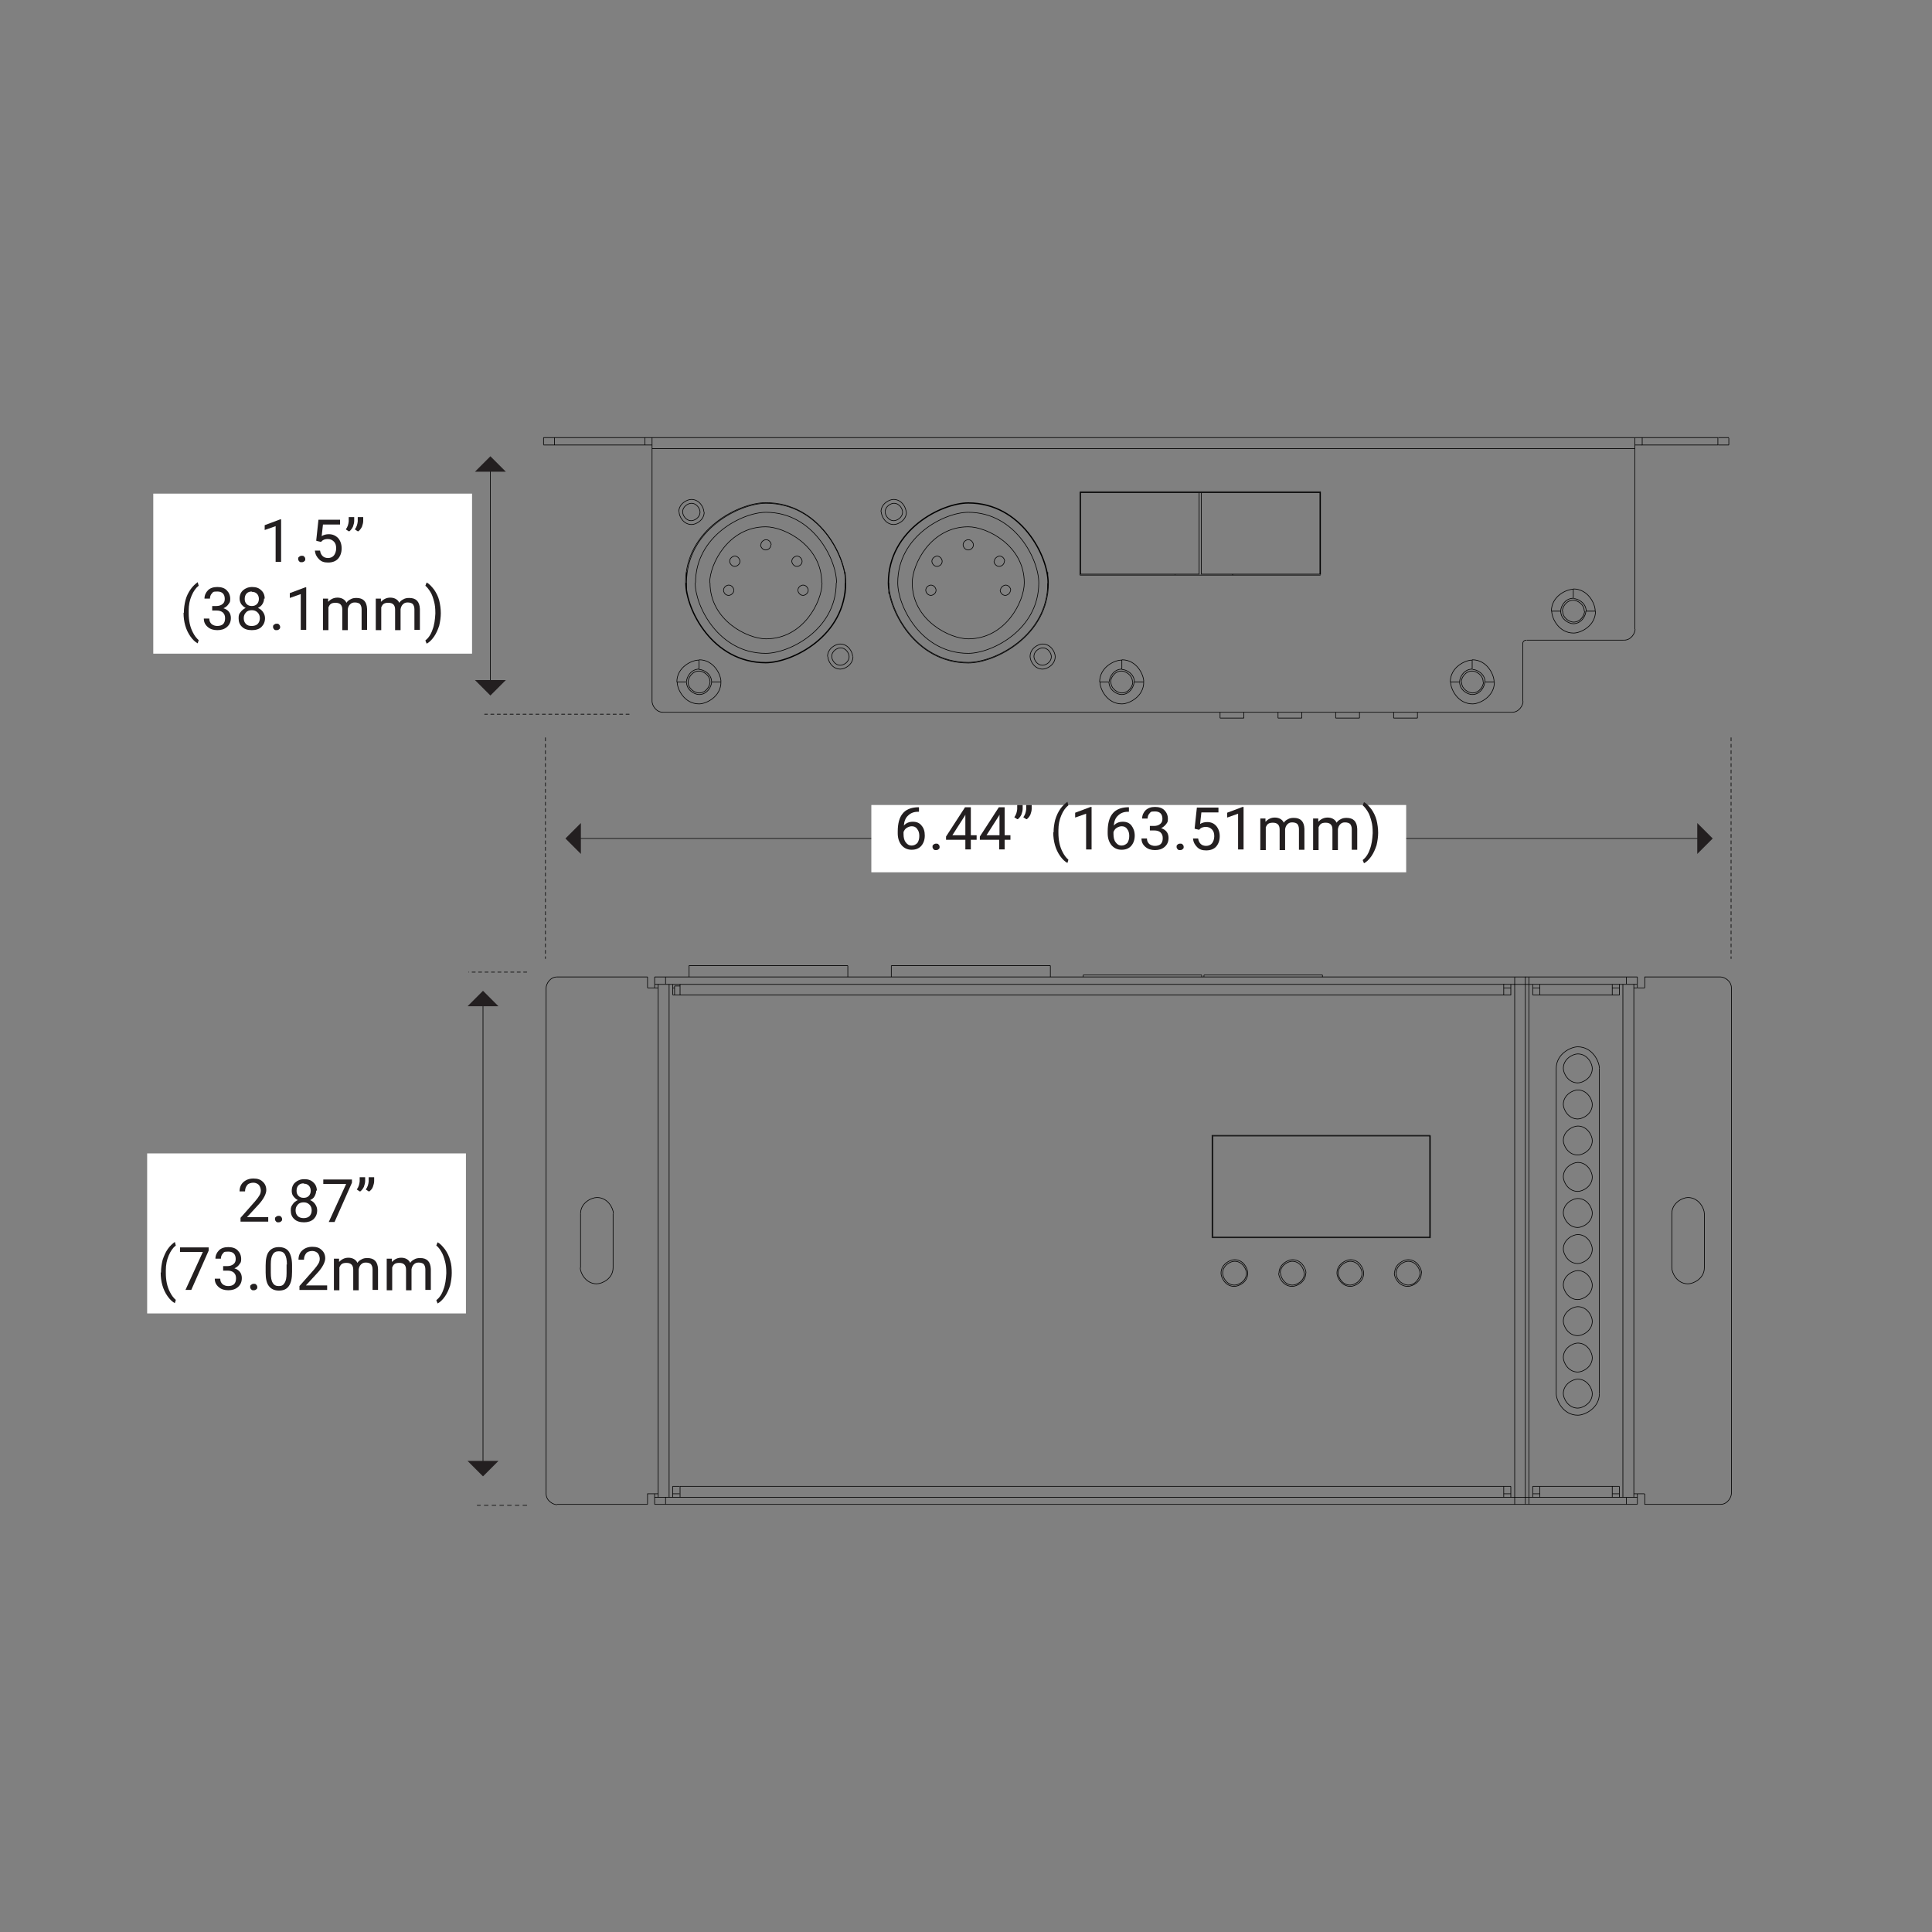 <?xml version="1.0" encoding="UTF-8"?>
<svg preserveAspectRatio="xMidYMid slice" width="100px" height="100px" xmlns="http://www.w3.org/2000/svg" xmlns:xlink="http://www.w3.org/1999/xlink" id="Layer_1" version="1.1" viewBox="0 0 600 600">
  <rect x="0" y="0" width="600" height="600" fill="#808080" stroke="none"/>
  <defs>
    <style>
      .st0, .st1, .st2, .st3, .st4, .st5, .st6 {
        fill: none;
      }

      .st1 {
        stroke-dasharray: 1 1;
      }

      .st1, .st2, .st3, .st4, .st5, .st6 {
        stroke: #000;
      }

      .st1, .st2, .st3, .st5, .st6 {
        stroke-linecap: round;
        stroke-linejoin: round;
        stroke-width: .2px;
      }

      .st7 {
        fill: #231f20;
      }

      .st2 {
        stroke-dasharray: 1 1;
      }

      .st4 {
        stroke-linejoin: bevel;
        stroke-width: .2px;
      }

      .st8 {
        clip-path: url(#clippath-1);
      }

      .st9 {
        clip-path: url(#clippath-2);
      }

      .st10 {
        fill: #fff;
      }

      .st5 {
        stroke-dasharray: 1.2 1.2;
      }

      .st6 {
        stroke-dasharray: 1 1;
      }

      .st11 {
        clip-path: url(#clippath);
      }
    </style>
    <clipPath id="clippath">
      <rect class="st0" x="22" y="132.2" width="516" height="335.7"></rect>
    </clipPath>
    <clipPath id="clippath-1">
      <rect class="st0" x="22" y="132.2" width="516" height="335.7"></rect>
    </clipPath>
    <clipPath id="clippath-2">
      <rect class="st0" x="22" y="132.2" width="516" height="335.7"></rect>
    </clipPath>
  </defs>
  <line class="st3" x1="178.6" y1="260.4" x2="528.7" y2="260.4"></line>
  <polygon class="st7" points="180.4 255.6 180.4 265.2 175.6 260.4 180.4 255.6"></polygon>
  <line class="st3" x1="152.3" y1="144.7" x2="152.3" y2="212.2"></line>
  <polygon class="st7" points="157.1 146.5 147.5 146.5 152.3 141.7 157.1 146.5"></polygon>
  <polygon class="st7" points="157.1 211.2 147.5 211.2 152.3 216 157.1 211.2"></polygon>
  <line class="st3" x1="150" y1="310.6" x2="150" y2="454.7"></line>
  <polygon class="st7" points="154.8 312.5 145.2 312.5 150 307.7 154.8 312.5"></polygon>
  <polygon class="st7" points="154.8 453.7 145.2 453.7 150 458.5 154.8 453.7"></polygon>
  <polygon class="st7" points="527.1 255.6 527.1 265.2 531.9 260.4 527.1 255.6"></polygon>
  <line class="st1" x1="195.4" y1="221.8" x2="150.5" y2="221.8"></line>
  <g class="st11">
    <line class="st5" x1="163.6" y1="467.5" x2="148.2" y2="467.5"></line>
  </g>
  <line class="st2" x1="163.6" y1="301.9" x2="145.6" y2="301.9"></line>
  <line class="st6" x1="169.4" y1="229.1" x2="169.4" y2="297.7"></line>
  <g class="st8">
    <line class="st6" x1="537.6" y1="229.1" x2="537.6" y2="297.7"></line>
  </g>
  <rect class="st10" x="47.6" y="153.3" width="99" height="49.7"></rect>
  <g>
    <path class="st7" d="M87.3,174.5h-1.7v-11.1l-3.4,1.2v-1.5l4.8-1.8h.3v13.2Z"></path>
    <path class="st7" d="M92.6,173.6c0-.3,0-.5.3-.7s.4-.3.8-.3.6,0,.8.3c.2.2.3.4.3.7s0,.5-.3.7c-.2.2-.4.3-.8.3s-.6,0-.8-.3c-.2-.2-.3-.4-.3-.7Z"></path>
    <path class="st7" d="M98.2,167.9l.7-6.5h6.7v1.5h-5.3l-.4,3.6c.6-.4,1.4-.6,2.2-.6,1.2,0,2.1.4,2.9,1.2.7.8,1.1,1.9,1.1,3.2s-.4,2.4-1.1,3.2c-.7.8-1.8,1.2-3.1,1.2s-2.1-.3-2.8-1-1.2-1.5-1.3-2.7h1.6c.1.8.4,1.3.8,1.7s1,.6,1.7.6,1.4-.3,1.8-.8c.4-.5.7-1.3.7-2.2s-.2-1.6-.7-2.1c-.5-.5-1.1-.8-1.9-.8s-1.3.2-1.7.5l-.4.4-1.3-.3Z"></path>
    <path class="st7" d="M108.3,165l-.9-.6c.6-.8.8-1.6.9-2.5v-1.3h1.7v1.2c0,.6-.2,1.2-.4,1.8-.3.6-.7,1.1-1.1,1.4ZM111.1,165l-.9-.6c.6-.8.8-1.6.9-2.5v-1.3h1.7v1.2c0,.6-.2,1.2-.4,1.8-.3.6-.7,1.1-1.1,1.4Z"></path>
  </g>
  <g>
    <path class="st7" d="M57.1,190.3c0-1.4.2-2.7.5-3.9s.9-2.4,1.6-3.4c.7-1,1.5-1.7,2.2-2.2l.3,1.1c-.9.7-1.6,1.7-2.2,3.1-.6,1.4-.9,2.9-.9,4.6v.8c0,2.3.4,4.3,1.3,6,.5,1,1.1,1.8,1.8,2.4l-.3,1c-.8-.4-1.6-1.2-2.3-2.2-1.4-2-2.1-4.5-2.1-7.3Z"></path>
    <path class="st7" d="M65.9,188.2h1.3c.8,0,1.4-.2,1.9-.6.5-.4.7-.9.7-1.6,0-1.5-.8-2.3-2.3-2.3s-1.3.2-1.7.6c-.4.4-.6,1-.6,1.6h-1.7c0-1,.4-1.9,1.1-2.6s1.7-1,2.9-1,2.2.3,2.9,1c.7.7,1.1,1.6,1.1,2.7s-.2,1.1-.6,1.7-.9.9-1.5,1.2c.7.2,1.3.6,1.7,1.1.4.5.6,1.2.6,1.9,0,1.2-.4,2.1-1.2,2.8s-1.8,1-3,1-2.2-.3-3-1c-.8-.7-1.2-1.5-1.2-2.6h1.7c0,.7.2,1.2.7,1.7.5.4,1.1.6,1.8.6s1.4-.2,1.8-.6c.4-.4.6-1,.6-1.8s-.2-1.3-.7-1.8c-.5-.4-1.1-.6-2-.6h-1.3v-1.4Z"></path>
    <path class="st7" d="M82,185.9c0,.7-.2,1.2-.5,1.7-.3.5-.8.9-1.4,1.2.7.3,1.2.7,1.6,1.3.4.6.6,1.2.6,1.9,0,1.1-.4,2-1.1,2.7s-1.8,1-3,1-2.3-.3-3-1c-.8-.7-1.1-1.6-1.1-2.7s.2-1.4.6-1.9.9-1,1.6-1.3c-.6-.3-1-.7-1.4-1.2-.3-.5-.5-1.1-.5-1.7,0-1.1.4-2,1.1-2.6s1.6-1,2.8-1,2.1.3,2.8,1c.7.6,1.1,1.5,1.1,2.6ZM80.7,192c0-.7-.2-1.3-.7-1.8-.5-.5-1.1-.7-1.8-.7s-1.4.2-1.8.7c-.5.5-.7,1.1-.7,1.8s.2,1.3.7,1.8,1.1.6,1.8.6,1.4-.2,1.8-.6c.4-.4.7-1,.7-1.8ZM78.2,183.7c-.7,0-1.2.2-1.6.6-.4.4-.6,1-.6,1.7s.2,1.2.6,1.6c.4.4.9.6,1.6.6s1.2-.2,1.6-.6c.4-.4.6-1,.6-1.6s-.2-1.2-.6-1.6c-.4-.4-.9-.6-1.6-.6Z"></path>
    <path class="st7" d="M84.8,194.7c0-.3,0-.5.3-.7s.4-.3.8-.3.6,0,.8.3c.2.2.3.4.3.7s0,.5-.3.7c-.2.2-.4.3-.8.3s-.6,0-.8-.3c-.2-.2-.3-.4-.3-.7Z"></path>
    <path class="st7" d="M95.1,195.6h-1.7v-11.1l-3.4,1.2v-1.5l4.8-1.8h.3v13.2Z"></path>
    <path class="st7" d="M101.9,185.8v1.1c.8-.8,1.7-1.3,2.9-1.3s2.3.5,2.8,1.6c.3-.5.7-.8,1.3-1.1.5-.3,1.1-.4,1.8-.4,2.1,0,3.2,1.1,3.3,3.4v6.5h-1.7v-6.4c0-.7-.2-1.2-.5-1.6-.3-.3-.9-.5-1.6-.5s-1.1.2-1.5.6c-.4.4-.6.9-.7,1.5v6.5h-1.7v-6.4c0-1.4-.7-2.1-2.1-2.1s-1.8.5-2.2,1.4v7.1h-1.7v-9.8h1.6Z"></path>
    <path class="st7" d="M118.3,185.8v1.1c.8-.8,1.7-1.3,2.9-1.3s2.3.5,2.8,1.6c.3-.5.7-.8,1.3-1.1.5-.3,1.1-.4,1.8-.4,2.1,0,3.2,1.1,3.3,3.4v6.5h-1.7v-6.4c0-.7-.2-1.2-.5-1.6-.3-.3-.9-.5-1.6-.5s-1.1.2-1.5.6c-.4.4-.6.9-.7,1.5v6.5h-1.7v-6.4c0-1.4-.7-2.1-2.1-2.1s-1.8.5-2.2,1.4v7.1h-1.7v-9.8h1.6Z"></path>
    <path class="st7" d="M136.9,190.4c0,1.3-.2,2.6-.5,3.9-.4,1.2-.9,2.4-1.6,3.4-.7,1-1.5,1.8-2.3,2.2l-.4-1c.9-.7,1.7-1.8,2.2-3.3.6-1.5.8-3.2.9-5v-.3c0-1.3-.1-2.4-.4-3.5-.3-1.1-.6-2.1-1.1-2.9s-1-1.5-1.6-2l.4-1c.8.4,1.5,1.2,2.3,2.2.7,1,1.3,2.2,1.6,3.4s.5,2.6.5,4Z"></path>
  </g>
  <rect class="st10" x="45.7" y="358.2" width="99" height="49.7"></rect>
  <g>
    <path class="st7" d="M83.3,379.4h-8.6v-1.2l4.5-5.1c.7-.8,1.1-1.4,1.4-1.9.3-.5.4-1,.4-1.5s-.2-1.2-.6-1.7c-.4-.4-1-.7-1.7-.7s-1.5.2-1.9.7-.7,1.1-.7,2h-1.7c0-1.2.4-2.2,1.2-2.9.8-.7,1.8-1.1,3.1-1.1s2.2.3,2.9,1c.7.6,1.1,1.5,1.1,2.6s-.8,2.8-2.5,4.6l-3.5,3.8h6.6v1.4Z"></path>
    <path class="st7" d="M85.4,378.6c0-.3,0-.5.3-.7s.4-.3.8-.3.6,0,.8.3c.2.2.3.4.3.7s0,.5-.3.7c-.2.2-.4.3-.8.3s-.6,0-.8-.3c-.2-.2-.3-.4-.3-.7Z"></path>
    <path class="st7" d="M98.2,369.7c0,.7-.2,1.2-.5,1.8s-.8.9-1.4,1.2c.7.3,1.2.7,1.6,1.3s.6,1.2.6,1.9c0,1.1-.4,2-1.1,2.7-.8.7-1.8,1-3,1s-2.3-.3-3-1c-.8-.7-1.1-1.6-1.1-2.7s.2-1.3.6-1.9.9-1,1.6-1.3c-.6-.3-1-.7-1.4-1.2s-.5-1.1-.5-1.7c0-1.1.4-2,1.1-2.6.7-.6,1.6-1,2.8-1s2.1.3,2.8,1c.7.6,1.1,1.5,1.1,2.6ZM96.8,375.9c0-.7-.2-1.3-.7-1.8-.5-.5-1.1-.7-1.8-.7s-1.4.2-1.8.7c-.5.5-.7,1.1-.7,1.8s.2,1.3.7,1.8c.4.4,1.1.6,1.8.6s1.4-.2,1.8-.6.7-1,.7-1.8ZM94.3,367.5c-.7,0-1.2.2-1.6.6-.4.4-.6,1-.6,1.7s.2,1.2.6,1.6.9.6,1.6.6,1.2-.2,1.6-.6.6-1,.6-1.6-.2-1.2-.6-1.6c-.4-.4-.9-.6-1.6-.6Z"></path>
    <path class="st7" d="M109.3,367.3l-5.4,12.2h-1.8l5.4-11.8h-7.1v-1.4h8.9v.9Z"></path>
    <path class="st7" d="M111.7,370l-.9-.6c.6-.8.8-1.6.9-2.5v-1.3h1.7v1.2c0,.6-.2,1.2-.4,1.8-.3.6-.7,1.1-1.1,1.4ZM114.5,370l-.9-.6c.6-.8.8-1.6.9-2.5v-1.3h1.7v1.2c0,.6-.2,1.2-.4,1.8s-.7,1.1-1.1,1.4Z"></path>
  </g>
  <g>
    <path class="st7" d="M50,395.2c0-1.4.2-2.7.5-3.9.4-1.2.9-2.4,1.6-3.4.7-1,1.5-1.7,2.2-2.2l.3,1.1c-.9.7-1.6,1.7-2.2,3.1-.6,1.4-.9,2.9-.9,4.6v.8c0,2.3.4,4.3,1.3,6,.5,1,1.1,1.8,1.8,2.4l-.3,1c-.8-.4-1.6-1.2-2.3-2.2-1.4-2-2.1-4.5-2.1-7.3Z"></path>
    <path class="st7" d="M64.8,388.4l-5.4,12.2h-1.8l5.4-11.8h-7.1v-1.4h8.9v.9Z"></path>
    <path class="st7" d="M69.3,393.2h1.3c.8,0,1.4-.2,1.9-.6.5-.4.7-.9.7-1.6,0-1.5-.8-2.3-2.3-2.3s-1.3.2-1.7.6c-.4.4-.6,1-.6,1.6h-1.7c0-1,.4-1.9,1.1-2.6s1.7-1,2.9-1,2.2.3,2.9,1,1.1,1.6,1.1,2.7-.2,1.1-.6,1.7-.9.9-1.5,1.2c.7.2,1.3.6,1.7,1.1.4.5.6,1.2.6,1.9,0,1.2-.4,2.1-1.2,2.8s-1.8,1-3,1-2.2-.3-3-1c-.8-.7-1.2-1.5-1.2-2.6h1.7c0,.7.2,1.2.7,1.7.5.4,1.1.6,1.8.6s1.4-.2,1.8-.6c.4-.4.6-1,.6-1.8s-.2-1.3-.7-1.8c-.5-.4-1.1-.6-2-.6h-1.3v-1.4Z"></path>
    <path class="st7" d="M77.7,399.7c0-.3,0-.5.3-.7s.4-.3.8-.3.6,0,.8.3c.2.2.3.4.3.7s0,.5-.3.7c-.2.2-.4.3-.8.3s-.6,0-.8-.3c-.2-.2-.3-.4-.3-.7Z"></path>
    <path class="st7" d="M90.7,395c0,2-.3,3.4-1,4.4-.7,1-1.7,1.4-3.1,1.4s-2.4-.5-3.1-1.4-1-2.3-1-4.2v-2.2c0-1.9.3-3.4,1-4.3.7-.9,1.7-1.4,3.1-1.4s2.5.5,3.1,1.4,1,2.3,1,4.2v2.2ZM89.1,392.7c0-1.4-.2-2.4-.6-3.1s-1-1-1.9-1-1.5.3-1.9,1c-.4.6-.6,1.6-.6,3v2.7c0,1.4.2,2.5.6,3.1.4.7,1,1,1.9,1s1.4-.3,1.8-1c.4-.6.6-1.6.6-3v-2.7Z"></path>
    <path class="st7" d="M101.6,400.6h-8.6v-1.2l4.5-5.1c.7-.8,1.1-1.4,1.4-1.9.3-.5.4-1,.4-1.5s-.2-1.2-.6-1.7c-.4-.4-1-.7-1.7-.7s-1.5.2-1.9.7-.7,1.1-.7,2h-1.7c0-1.2.4-2.2,1.2-2.9.8-.7,1.8-1.1,3.1-1.1s2.2.3,2.9,1c.7.6,1.1,1.5,1.1,2.6s-.8,2.8-2.5,4.6l-3.5,3.8h6.6v1.4Z"></path>
    <path class="st7" d="M105.3,390.8v1.1c.8-.8,1.7-1.3,2.9-1.3s2.3.5,2.8,1.6c.3-.5.7-.8,1.3-1.1.5-.3,1.1-.4,1.8-.4,2.1,0,3.2,1.1,3.3,3.4v6.5h-1.7v-6.4c0-.7-.2-1.2-.5-1.6-.3-.3-.9-.5-1.6-.5s-1.1.2-1.5.6c-.4.4-.6.9-.7,1.5v6.5h-1.7v-6.4c0-1.4-.7-2.1-2.1-2.1s-1.8.5-2.2,1.4v7.1h-1.7v-9.8h1.6Z"></path>
    <path class="st7" d="M121.7,390.8v1.1c.8-.8,1.7-1.3,2.9-1.3s2.3.5,2.8,1.6c.3-.5.7-.8,1.3-1.1.5-.3,1.1-.4,1.8-.4,2.1,0,3.2,1.1,3.3,3.4v6.5h-1.7v-6.4c0-.7-.2-1.2-.5-1.6-.3-.3-.9-.5-1.6-.5s-1.1.2-1.5.6c-.4.4-.6.9-.7,1.5v6.5h-1.7v-6.4c0-1.4-.7-2.1-2.1-2.1s-1.8.5-2.2,1.4v7.1h-1.7v-9.8h1.6Z"></path>
    <path class="st7" d="M140.3,395.3c0,1.3-.2,2.6-.5,3.9-.4,1.2-.9,2.4-1.6,3.4s-1.5,1.8-2.3,2.2l-.4-1c.9-.7,1.7-1.8,2.2-3.3.6-1.5.8-3.2.9-5v-.3c0-1.3-.1-2.4-.4-3.5-.3-1.1-.6-2.1-1.1-2.9-.5-.9-1-1.5-1.6-2l.4-1c.8.4,1.5,1.2,2.3,2.2.7,1,1.3,2.2,1.6,3.4.4,1.2.5,2.6.5,4Z"></path>
  </g>
  <rect class="st10" x="270.6" y="250" width="166.1" height="20.9"></rect>
  <g>
    <path class="st7" d="M285.4,250.7v1.4h-.3c-1.3,0-2.3.4-3.1,1.2-.8.7-1.2,1.8-1.3,3.1.7-.8,1.6-1.2,2.8-1.2s2.1.4,2.7,1.2c.7.8,1,1.8,1,3.1s-.4,2.4-1.1,3.2c-.7.8-1.7,1.2-3,1.2s-2.3-.5-3.1-1.4c-.8-1-1.2-2.2-1.2-3.7v-.6c0-2.4.5-4.3,1.5-5.5,1-1.3,2.6-1.9,4.6-2h.3ZM283.2,256.6c-.6,0-1.1.2-1.6.5s-.8.8-1,1.3v.6c0,1.1.2,2,.7,2.6.5.7,1.1,1,1.8,1s1.3-.3,1.8-.8c.4-.6.6-1.3.6-2.2s-.2-1.6-.7-2.2c-.4-.6-1-.8-1.7-.8Z"></path>
    <path class="st7" d="M289.6,263c0-.3,0-.5.3-.7s.4-.3.8-.3.6,0,.8.3c.2.2.3.4.3.7s0,.5-.3.7c-.2.2-.4.3-.8.3s-.6,0-.8-.3c-.2-.2-.3-.4-.3-.7Z"></path>
    <path class="st7" d="M301.5,259.4h1.8v1.4h-1.8v3h-1.7v-3h-6v-1l5.9-9.1h1.8v8.7ZM295.7,259.4h4.1v-6.4l-.2.4-3.9,6.1Z"></path>
    <path class="st7" d="M312,259.4h1.8v1.4h-1.8v3h-1.7v-3h-6v-1l5.9-9.1h1.8v8.7ZM306.3,259.4h4.1v-6.4l-.2.4-3.9,6.1Z"></path>
    <path class="st7" d="M315.9,254.4l-.9-.6c.6-.8.8-1.6.9-2.5v-1.3h1.7v1.2c0,.6-.2,1.2-.4,1.8-.3.6-.7,1.1-1.1,1.4ZM318.7,254.4l-.9-.6c.6-.8.8-1.6.9-2.5v-1.3h1.7v1.2c0,.6-.2,1.2-.4,1.8-.3.6-.7,1.1-1.1,1.4Z"></path>
    <path class="st7" d="M327.2,258.5c0-1.4.2-2.7.5-3.9.4-1.3.9-2.4,1.6-3.4.7-1,1.5-1.7,2.2-2.2l.3,1.1c-.9.7-1.6,1.7-2.2,3.1-.6,1.4-.9,2.9-.9,4.6v.8c0,2.3.4,4.3,1.3,6,.5,1,1.1,1.8,1.8,2.4l-.3,1c-.8-.4-1.6-1.2-2.3-2.2-1.4-2-2.1-4.5-2.1-7.3Z"></path>
    <path class="st7" d="M339,263.8h-1.7v-11.1l-3.4,1.2v-1.5l4.8-1.8h.3v13.2Z"></path>
    <path class="st7" d="M350.6,250.7v1.4h-.3c-1.3,0-2.3.4-3.1,1.2-.8.7-1.2,1.8-1.3,3.1.7-.8,1.6-1.2,2.8-1.2s2.1.4,2.7,1.2,1,1.8,1,3.1-.4,2.4-1.1,3.2c-.7.8-1.7,1.2-3,1.2s-2.3-.5-3.1-1.4c-.8-1-1.2-2.2-1.2-3.7v-.6c0-2.4.5-4.3,1.5-5.5,1-1.3,2.6-1.9,4.6-2h.3ZM348.4,256.6c-.6,0-1.1.2-1.6.5s-.8.8-1,1.3v.6c0,1.1.2,2,.7,2.6.5.7,1.1,1,1.8,1s1.3-.3,1.8-.8c.4-.6.6-1.3.6-2.2s-.2-1.6-.7-2.2c-.4-.6-1-.8-1.7-.8Z"></path>
    <path class="st7" d="M357.1,256.5h1.3c.8,0,1.4-.2,1.9-.6s.7-.9.7-1.6c0-1.5-.8-2.3-2.3-2.3s-1.3.2-1.7.6c-.4.4-.6,1-.6,1.6h-1.7c0-1,.4-1.9,1.1-2.6.8-.7,1.7-1,2.9-1s2.2.3,2.9,1c.7.7,1.1,1.6,1.1,2.7s-.2,1.1-.6,1.7c-.4.5-.9.9-1.5,1.2.7.2,1.3.6,1.7,1.1.4.5.6,1.2.6,1.9,0,1.2-.4,2.1-1.2,2.8-.8.7-1.8,1-3,1s-2.2-.3-3-1-1.2-1.5-1.2-2.6h1.7c0,.7.2,1.2.7,1.7.5.4,1.1.6,1.8.6s1.4-.2,1.8-.6c.4-.4.6-1,.6-1.8s-.2-1.3-.7-1.8c-.5-.4-1.1-.6-2-.6h-1.3v-1.4Z"></path>
    <path class="st7" d="M365.4,263c0-.3,0-.5.3-.7.2-.2.4-.3.8-.3s.6,0,.8.3c.2.2.3.4.3.7s0,.5-.3.7c-.2.2-.4.3-.8.3s-.6,0-.8-.3c-.2-.2-.3-.4-.3-.7Z"></path>
    <path class="st7" d="M371,257.3l.7-6.5h6.7v1.5h-5.3l-.4,3.6c.6-.4,1.4-.6,2.2-.6,1.2,0,2.1.4,2.8,1.2.7.8,1.1,1.9,1.1,3.2s-.4,2.4-1.1,3.2c-.7.8-1.8,1.2-3.1,1.2s-2.1-.3-2.8-1-1.2-1.5-1.3-2.7h1.6c.1.8.4,1.3.8,1.7.4.4,1,.6,1.7.6s1.4-.3,1.8-.8c.4-.5.7-1.3.7-2.2s-.2-1.6-.7-2.1c-.5-.5-1.1-.8-1.9-.8s-1.3.2-1.7.5l-.4.4-1.3-.3Z"></path>
    <path class="st7" d="M386.2,263.8h-1.7v-11.1l-3.4,1.2v-1.5l4.8-1.8h.3v13.2Z"></path>
    <path class="st7" d="M393,254.1v1.1c.8-.8,1.7-1.3,2.9-1.3s2.3.5,2.8,1.6c.3-.5.7-.8,1.3-1.1.5-.3,1.1-.4,1.8-.4,2.1,0,3.2,1.1,3.3,3.4v6.5h-1.7v-6.4c0-.7-.2-1.2-.5-1.6-.3-.3-.9-.5-1.6-.5s-1.1.2-1.5.6c-.4.4-.6.9-.7,1.5v6.5h-1.7v-6.4c0-1.4-.7-2.1-2.1-2.1s-1.8.5-2.2,1.4v7.1h-1.7v-9.8h1.6Z"></path>
    <path class="st7" d="M409.4,254.1v1.1c.8-.8,1.7-1.3,2.9-1.3s2.3.5,2.8,1.6c.3-.5.7-.8,1.3-1.1.5-.3,1.1-.4,1.8-.4,2.1,0,3.2,1.1,3.3,3.4v6.5h-1.7v-6.4c0-.7-.2-1.2-.5-1.6-.3-.3-.9-.5-1.6-.5s-1.1.2-1.5.6c-.4.4-.6.9-.7,1.5v6.5h-1.7v-6.4c0-1.4-.7-2.1-2.1-2.1s-1.8.5-2.2,1.4v7.1h-1.7v-9.8h1.6Z"></path>
    <path class="st7" d="M428,258.6c0,1.3-.2,2.6-.5,3.9-.4,1.2-.9,2.4-1.6,3.4-.7,1-1.5,1.8-2.3,2.2l-.4-1c.9-.7,1.7-1.8,2.2-3.3.6-1.5.8-3.2.9-5v-.3c0-1.3-.1-2.4-.4-3.5-.3-1.1-.6-2.1-1.1-2.9s-1-1.5-1.6-2l.4-1c.8.4,1.5,1.2,2.3,2.2.7,1,1.3,2.2,1.6,3.4s.5,2.6.5,4Z"></path>
  </g>
  <g class="st9">
    <path class="st4" d="M259.7,181c0,14.6-14.6,21.9-21.9,21.9-14.6,0-21.9-14.6-21.9-21.9M216,181c0-14.6,14.6-21.9,21.9-21.9,14.6,0,21.9,14.6,21.9,21.9M300.7,156.1c16.6,0,24.9,16.6,24.9,24.9,0,16.6-16.6,24.9-24.9,24.9M469.6,221.2H205.9M300.7,205.9c-16.6,0-24.9-16.6-24.9-24.9,0-16.6,16.6-24.9,24.9-24.9M262.5,181v-3.3M212,159c0-1.8,1.8-2.7,2.7-2.7,1.8,0,2.7,1.8,2.7,2.7M217.4,159c0,1.8-1.8,2.7-2.7,2.7-1.8,0-2.7-1.8-2.7-2.7M263.7,203.9c0,1.8-1.8,2.7-2.7,2.7-1.8,0-2.7-1.8-2.7-2.7M325.4,184.4v-3.3M276,181v3.3M474.1,198.8h30.3M200.3,138.2h-28.1M172.2,138.2h-3.4M205.9,221.2c-2.2,0-3.4-2.2-3.4-3.4M533.5,138.2v-2.2M510,135.9v2.2M172.2,135.9v2.2M533.5,138.2h-23.6M213.2,181c0-16.5,16.5-24.7,24.7-24.7,16.5,0,24.7,16.5,24.7,24.7M414.8,221.2v1.8M386.3,223v-1.8M432.8,221.2v1.8M432.8,223h7.4M440.2,223v-1.8M507.7,135.9H202.5M536.9,135.9h-3.3M533.5,135.9h-23.6M510,135.9h-2.2M202.5,135.9h-2.2M239.4,169.2c0,1.1-1,1.6-1.6,1.6-1,0-1.6-1-1.6-1.6M247.8,183.3c0-1,1-1.6,1.6-1.6,1,0,1.6,1,1.6,1.6M255.2,181c0-11.6-11.6-17.4-17.4-17.4-11.6,0-17.4,11.6-17.4,17.4M220.5,181c0,11.6,11.6,17.4,17.4,17.4,11.6,0,17.4-11.6,17.4-17.4M224.7,183.3c0-1,1-1.6,1.6-1.6,1,0,1.6,1,1.6,1.6M472.9,217.8v-18M200.3,135.9h-28.1M172.2,135.9h-3.4M536.9,138.2h-3.3M396.9,223h7.4M404.3,223v-1.8M378.9,221.2v1.8M378.9,223h7.4M414.8,223h7.4M422.2,223v-1.8M396.9,221.2v1.8M202.5,139.3v78.5M258.3,203.9c0-1.8,1.8-2.7,2.7-2.7,1.8,0,2.7,1.8,2.7,2.7M507.7,195.4v-56.1M507.7,139.3H202.5M213.2,181v3.3M262.5,184.4v-3.3M433.6,395.4c0,2.5,2.5,3.7,3.7,3.7,2.5,0,3.7-2.5,3.7-3.7M180.3,376.9c0-3.4,3.4-5,5.1-5,3.4,0,5.1,3.4,5.1,5M410.7,302.8h-36.8M387.1,395.4c0,2.5-2.5,3.7-3.7,3.7-2.5,0-3.7-2.5-3.7-3.7M336.4,302.8h36.8M373.9,302.8v.6M505.1,467.2h-30.3M474.8,467.2h-1.1M206.7,467.2h-3.4M508.5,467.2h-3.4M474.8,465h30.3M213.2,177.7v3.3M276,177.7v3.3M326.5,203.9c0,1.8-1.8,2.7-2.7,2.7-1.8,0-2.7-1.8-2.7-2.7M325.4,181v-3.3M321.1,203.9c0-1.8,1.8-2.7,2.7-2.7,1.8,0,2.7,1.8,2.7,2.7M476,461.6h2.2M476,465v-3.4M505.1,303.4v2.2M326.2,299.9h-49.4M492,189.8c0-2.2-2.2-3.4-3.4-3.4-2.2,0-3.4,2.2-3.4,3.4M485.3,189.8c0,2.2,2.2,3.4,3.4,3.4,2.2,0,3.4-2.2,3.4-3.4M469.6,221.2c2.2,0,3.4-2.2,3.4-3.4M200.3,138.2v-2.2M221,211.8c0-2.6-2.6-3.9-3.9-3.9M217.1,207.8v-2.9M481.8,189.8h2.9M484.7,189.8c0,2.6,2.6,3.9,3.9,3.9,2.6,0,3.9-2.6,3.9-3.9M492.6,189.8c1,0,2.4,0,2.9,0M481.8,189.8c0-4.6,4.6-6.8,6.8-6.8M488.6,185.8c-2.6,0-3.9,2.6-3.9,3.9M488.6,182.9c4.6,0,6.8,4.6,6.8,6.8M492.6,189.8c0-2.6-2.6-3.9-3.9-3.9M488.6,185.8v-2.9M341.5,211.8h2.9M344.4,211.8c0,2.6,2.6,3.9,3.9,3.9,2.6,0,3.9-2.6,3.9-3.9M352.3,211.8h2.9M341.5,211.8c0-4.6,4.6-6.8,6.8-6.8M348.4,207.8c-2.6,0-3.9,2.6-3.9,3.9M348.4,204.9c4.6,0,6.8,4.6,6.8,6.8M352.3,211.8c0-2.6-2.6-3.9-3.9-3.9M348.4,207.8v-2.9M410.1,153h-.2M373.1,153h-.7M335.6,153h-.2M372.4,153h-36.8M409.9,153h-36.8M372.4,153v25.4M335.6,178.3v-25.4M335.6,178.3h36.8M409.9,178.3h-36.8M373.1,153v25.4M409.9,178.3v-25.4M364.9,178.3v.2M382.8,178.6v-.2M213.2,211.8c0,2.6,2.6,3.9,3.9,3.9,2.6,0,3.9-2.6,3.9-3.9M461.2,211.8c0-2.6-2.6-3.9-3.9-3.9M289.4,174.3c0-1,1.1-1.6,1.6-1.6,1,0,1.6,1,1.6,1.6M221,211.8h2.9M313.8,183.3c0,1-1,1.6-1.6,1.6-1,0-1.6-1-1.6-1.6M292.6,174.3c0,1.1-1,1.6-1.6,1.6-1,0-1.6-1-1.6-1.6M302.3,169.2c0,1.1-1,1.6-1.6,1.6-1,0-1.6-1-1.6-1.6M299.1,169.2c0-1,1-1.6,1.6-1.6,1,0,1.6,1,1.6,1.6M319.9,203.9c0-2.6,2.6-3.9,3.9-3.9,2.6,0,3.9,2.6,3.9,3.9M310.7,183.3c0-1,1.1-1.6,1.6-1.6,1,0,1.6,1,1.6,1.6M318.1,181c0-11.6-11.6-17.4-17.4-17.4-11.6,0-17.4,11.6-17.4,17.4M290.7,183.3c0,1-1,1.6-1.6,1.6-1,0-1.6-1-1.6-1.6M223.9,211.8c0,4.6-4.6,6.8-6.8,6.8-4.6,0-6.8-4.6-6.8-6.8M410.1,152.7v25.8M335.4,178.6v-25.8M335.4,152.7h74.7M202.5,139.3v-3.4M210.8,159c0-2.6,2.6-3.9,3.9-3.9,2.6,0,3.9,2.6,3.9,3.9M217.1,207.8c-2.6,0-3.9,2.6-3.9,3.9M217.1,204.9c4.6,0,6.8,4.6,6.8,6.8M210.2,211.8h2.9M278.8,181c0-14.6,14.6-21.9,21.9-21.9,14.6,0,21.9,14.6,21.9,21.9M283.3,181c0,11.6,11.6,17.4,17.4,17.4,11.6,0,17.4-11.6,17.4-17.4M287.5,183.3c0-1,1-1.6,1.6-1.6,1,0,1.6,1,1.6,1.6M327.7,203.9c0,2.6-2.6,3.9-3.9,3.9-2.6,0-3.9-2.6-3.9-3.9M257,203.9c0-2.6,2.6-3.9,3.9-3.9,2.6,0,3.9,2.6,3.9,3.9M536.9,138.2v-2.2M507.7,135.9v3.4M355.2,211.8c0,4.6-4.6,6.8-6.8,6.8-4.6,0-6.8-4.6-6.8-6.8M280.3,159c0,1.8-1.8,2.7-2.7,2.7-1.8,0-2.7-1.8-2.7-2.7M450.4,211.8c0-4.6,4.6-6.8,6.8-6.8M322.6,181c0,14.6-14.6,21.9-21.9,21.9-14.6,0-21.9-14.6-21.9-21.9M168.8,135.9v2.2M457.2,207.8v-2.9M457.2,204.9c4.6,0,6.8,4.6,6.8,6.8M457.2,207.8c-2.6,0-3.9,2.6-3.9,3.9M276,181c0-16.5,16.5-24.7,24.7-24.7,16.5,0,24.7,16.5,24.7,24.7M453.9,211.8c0,2.2,2.2,3.4,3.4,3.4,2.2,0,3.4-2.2,3.4-3.4M485.5,365.5c0-3,3-4.5,4.5-4.5,3,0,4.5,3,4.5,4.5M494.5,365.5c0,3-3,4.5-4.5,4.5-3,0-4.5-3-4.5-4.5M485.5,354.2c0-3,3-4.5,4.5-4.5,3,0,4.5,3,4.5,4.5M203.3,465v-1.1M485.5,399.1c0-3,3-4.5,4.5-4.5,3,0,4.5,3,4.5,4.5M485.5,376.7c0-3,3-4.5,4.5-4.5,3,0,4.5,3,4.5,4.5M494.5,376.7c0,3-3,4.5-4.5,4.5-3,0-4.5-3-4.5-4.5M494.5,399.1c0,3-3,4.5-4.5,4.5-3,0-4.5-3-4.5-4.5M485.5,387.9c0-3,3-4.5,4.5-4.5,3,0,4.5,3,4.5,4.5M494.5,387.9c0,3-3,4.5-4.5,4.5-3,0-4.5-3-4.5-4.5M505.1,303.4h3.4M473.7,303.4h1.1M485.5,331.8c0-3,3-4.5,4.5-4.5,3,0,4.5,3,4.5,4.5M508.5,303.4v2.2M494.5,331.8c0,3-3,4.5-4.5,4.5-3,0-4.5-3-4.5-4.5M494.5,343c0,3-3,4.5-4.5,4.5-3,0-4.5-3-4.5-4.5M485.5,343c0-3,3-4.5,4.5-4.5,3,0,4.5,3,4.5,4.5M203.3,465v2.2M470.4,303.4H206.7M209.5,309v-2.8M508.5,305.7h-3.4M473.7,305.7h-3.4M203.3,303.4v2.2M206.7,303.4h-3.4M203.3,305.7h3.4M474.8,305.7h-1.1M494.5,354.2c0,3-3,4.5-4.5,4.5-3,0-4.5-3-4.5-4.5M467,465v-3.4M211.2,461.6v3.4M444.2,352.6v31.9M211.2,305.7v3.4M376.4,352.6h67.8M500.7,309h-22.4M502.9,309h-2.2M502.9,305.7v3.4M504,465v-159.3M502.9,461.6v3.4M500.7,461.6h2.2M500.7,461.6h-22.4M500.7,465v-3.4M478.2,461.6v3.4M467,309v-3.4M376.4,384.4v-31.9M405.1,395.4c0,2.5-2.5,3.7-3.7,3.7-2.5,0-3.7-2.5-3.7-3.7M379.7,395.4c0-2.5,2.5-3.7,3.7-3.7,2.5,0,3.7,2.5,3.7,3.7M478.2,306.8h-2.2M209.5,306.8h-.6M474.8,305.7v159.3M204.4,306.8h-1.1M201.1,303.4h-28.1M203.3,306.8h-2.2M201.1,306.8v-3.4M444,384.2h-67.3M444,352.8v31.4M496.7,331.8v101"></path>
    <path class="st4" d="M206.7,303.4v2.2M474.8,303.4h30.3M470.4,465v2.2M206.7,465v2.2M206.7,465h263.7M405.5,395.4c0,2.8-2.8,4.1-4.2,4.1-2.8,0-4.2-2.8-4.2-4.1M467,461.6h2.2M311.9,174.3c0,1.1-1,1.6-1.6,1.6-1,0-1.6-1-1.6-1.6M308.8,174.3c0-1,1.1-1.6,1.6-1.6,1.1,0,1.6,1,1.6,1.6M274.9,159c0-1.8,1.8-2.7,2.7-2.7,1.8,0,2.7,1.8,2.7,2.7M262.5,181c0,16.5-16.5,24.7-24.7,24.7-16.5,0-24.7-16.5-24.7-24.7M464.1,211.8c0,4.6-4.6,6.8-6.8,6.8-4.6,0-6.8-4.6-6.8-6.8M264.9,203.9c0,2.6-2.6,3.9-3.9,3.9-2.6,0-3.9-2.6-3.9-3.9M210.2,211.8c0-4.6,4.6-6.8,6.8-6.8M453.3,211.8c0,2.6,2.6,3.9,3.9,3.9,2.6,0,3.9-2.6,3.9-3.9M461.2,211.8h2.9M450.4,211.8h2.9M495.5,189.8c0,4.6-4.6,6.8-6.8,6.8-4.6,0-6.8-4.6-6.8-6.8M410.1,178.6h-74.7M218.7,159c0,2.6-2.6,3.9-3.9,3.9-2.6,0-3.9-2.6-3.9-3.9M273.6,159c0-2.6,2.6-3.9,3.9-3.9,2.6,0,3.9,2.6,3.9,3.9M281.5,159c0,2.6-2.6,3.9-3.9,3.9-2.6,0-3.9-2.6-3.9-3.9M460.6,211.8c0-2.2-2.2-3.4-3.4-3.4-2.2,0-3.4,2.2-3.4,3.4M508.5,305.7v1.1M203.3,306.8v-1.1M505.1,465v2.2M474.8,305.7v-2.2M470.4,303.4h3.4M336.4,303.4v-.6M433.6,395.4c0-2.5,2.5-3.7,3.7-3.7,2.5,0,3.7,2.5,3.7,3.7M470.4,467.2H206.7M478.2,309h-2.2M204.4,465v-159.3M476,309v-3.4M263.3,299.9h-49.4M276.8,299.9v3.5M534.3,303.4h-23.6M537.7,306.8c0-2.2-2.2-3.4-3.4-3.4M537.7,463.9v-157.1M510.8,306.8h-2.2M510.8,303.4v3.4M519.2,393.7v-16.8M209.5,306.2h1.7M478.2,305.7v3.4M529.3,376.9v16.8M423,395.4c0,2.5-2.5,3.7-3.7,3.7-2.5,0-3.7-2.5-3.7-3.7M534.3,467.2c2.2,0,3.4-2.2,3.4-3.4M529.3,393.7c0,3.4-3.4,5-5.1,5-3.4,0-5-3.4-5-5M519.2,376.9c0-3.4,3.4-5,5-5,3.4,0,5.1,3.4,5.1,5M508.5,306.8h-1.1M496.7,432.8c0,4.5-4.5,6.7-6.7,6.7-4.5,0-6.7-4.5-6.7-6.7M500.7,309v-3.4M483.3,331.8c0-4.5,4.5-6.7,6.7-6.7,4.5,0,6.7,4.5,6.7,6.7M190.4,393.7c0,3.4-3.4,5-5.1,5-3.4,0-5.1-3.4-5.1-5M508.5,463.9v1.1M470.4,305.7v-2.2M208.9,309v-3.4M211.2,461.6h255.8M410.7,303.4v-.6M469.2,305.7v3.4M494.5,421.6c0,3-3,4.5-4.5,4.5-3,0-4.5-3-4.5-4.5M473.7,465h-3.4M423.5,395.4c0,2.8-2.8,4.1-4.1,4.1-2.8,0-4.2-2.8-4.2-4.1M373.2,302.8v.6M397.2,395.4c0-2.8,2.8-4.2,4.2-4.2,2.8,0,4.2,2.8,4.2,4.2M387.5,395.4c0,2.8-2.8,4.1-4.2,4.1-2.8,0-4.1-2.8-4.1-4.1M485.5,432.8c0-3,3-4.5,4.5-4.5,3,0,4.5,3,4.5,4.5M507.4,465v-159.3M473.7,305.7v159.3M483.3,432.8v-101M485.5,410.3c0-3,3-4.5,4.5-4.5,3,0,4.5,3,4.5,4.5M444,352.8h-67.3M444.2,384.4h-67.8M376.7,352.8v31.4M379.2,395.4c0-2.8,2.8-4.2,4.2-4.2,2.8,0,4.1,2.8,4.1,4.2M415.2,395.4c0-2.8,2.8-4.2,4.2-4.2,2.8,0,4.1,2.8,4.1,4.2M211.2,309h-2.2M208.9,461.6h2.2M433.1,395.4c0-2.8,2.8-4.2,4.2-4.2,2.8,0,4.2,2.8,4.2,4.2M169.6,306.8v157.1M469.2,306.8h-2.2M510.8,467.2h23.6M190.4,376.9v16.8M473.7,467.2h-3.4M180.3,393.7v-16.8M173,467.2h28.1M203.3,463.9h1.1M470.4,465v-159.3M469.2,461.6v3.4M397.6,395.4c0-2.5,2.5-3.7,3.7-3.7,2.5,0,3.7,2.5,3.7,3.7M441.4,395.4c0,2.8-2.8,4.1-4.2,4.1-2.8,0-4.2-2.8-4.2-4.1M415.6,395.4c0-2.5,2.5-3.7,3.7-3.7,2.5,0,3.7,2.5,3.7,3.7M207.8,305.7v159.3M201.1,467.2v-3.4M173,303.4c-2.2,0-3.4,2.2-3.4,3.4M208.9,463.9h2.2M508.5,463.9h2.2M467,463.9h2.2M169.6,463.9c0,2.2,2.2,3.4,3.4,3.4M510.8,463.9v3.4M500.7,463.9h2.2M476,463.9h2.2M469.2,309h-2.2M502.9,306.8h-2.2M474.8,467.2v-2.2M508.5,465v2.2M508.5,465h-3.4M467,309h-255.8M507.4,463.9h1.1M201.1,463.9h2.2M237.8,205.9c-16.6,0-24.9-16.6-24.9-24.9,0-16.6,16.6-24.9,24.9-24.9M237.8,156.1c16.6,0,24.9,16.6,24.9,24.9,0,16.6-16.6,24.9-24.9,24.9M351.7,211.8c0-2.2-2.2-3.4-3.4-3.4-2.2,0-3.4,2.2-3.4,3.4M345,211.8c0,2.2,2.2,3.4,3.4,3.4,2.2,0,3.4-2.2,3.4-3.4M325.4,181c0,16.5-16.5,24.7-24.7,24.7-16.5,0-24.7-16.5-24.7-24.7M213.7,211.8c0,2.2,2.2,3.4,3.4,3.4,2.2,0,3.4-2.2,3.4-3.4M214,299.9v3.5M263.3,303.4v-3.5M326.2,303.4v-3.5M206.7,305.7h263.7M208.9,465v-3.4M494.5,432.8c0,3-3,4.5-4.5,4.5-3,0-4.5-3-4.5-4.5M473.7,467.2v-2.2M473.7,305.7v-2.2M203.3,465h3.4M485.5,421.6c0-3,3-4.5,4.5-4.5,3,0,4.5,3,4.5,4.5M494.5,410.3c0,3-3,4.5-4.5,4.5-3,0-4.5-3-4.5-4.5M505.1,305.7h-30.3M473.7,465h1.1M249.1,174.3c0,1.1-1,1.6-1.6,1.6-1,0-1.6-1-1.6-1.6M251,183.3c0,1-1,1.6-1.6,1.6-1,0-1.6-1-1.6-1.6M245.9,174.3c0-1,1-1.6,1.6-1.6,1,0,1.6,1,1.6,1.6M227.9,183.3c0,1-1,1.6-1.6,1.6-1.1,0-1.6-1-1.6-1.6M226.6,174.3c0-1,1-1.6,1.6-1.6,1,0,1.6,1,1.6,1.6M229.8,174.3c0,1.1-1.1,1.6-1.6,1.6-1,0-1.6-1-1.6-1.6M472.9,199.9c0-.8.7-1.1,1.1-1.1M220.5,211.8c0-2.2-2.2-3.4-3.4-3.4-2.2,0-3.4,2.2-3.4,3.4M504.4,198.8c2.2,0,3.4-2.2,3.4-3.4M236.3,169.2c0-1,1-1.6,1.6-1.6,1,0,1.6,1,1.6,1.6M510,138.2h-2.2M202.5,138.2h-2.2"></path>
  </g>
</svg>
